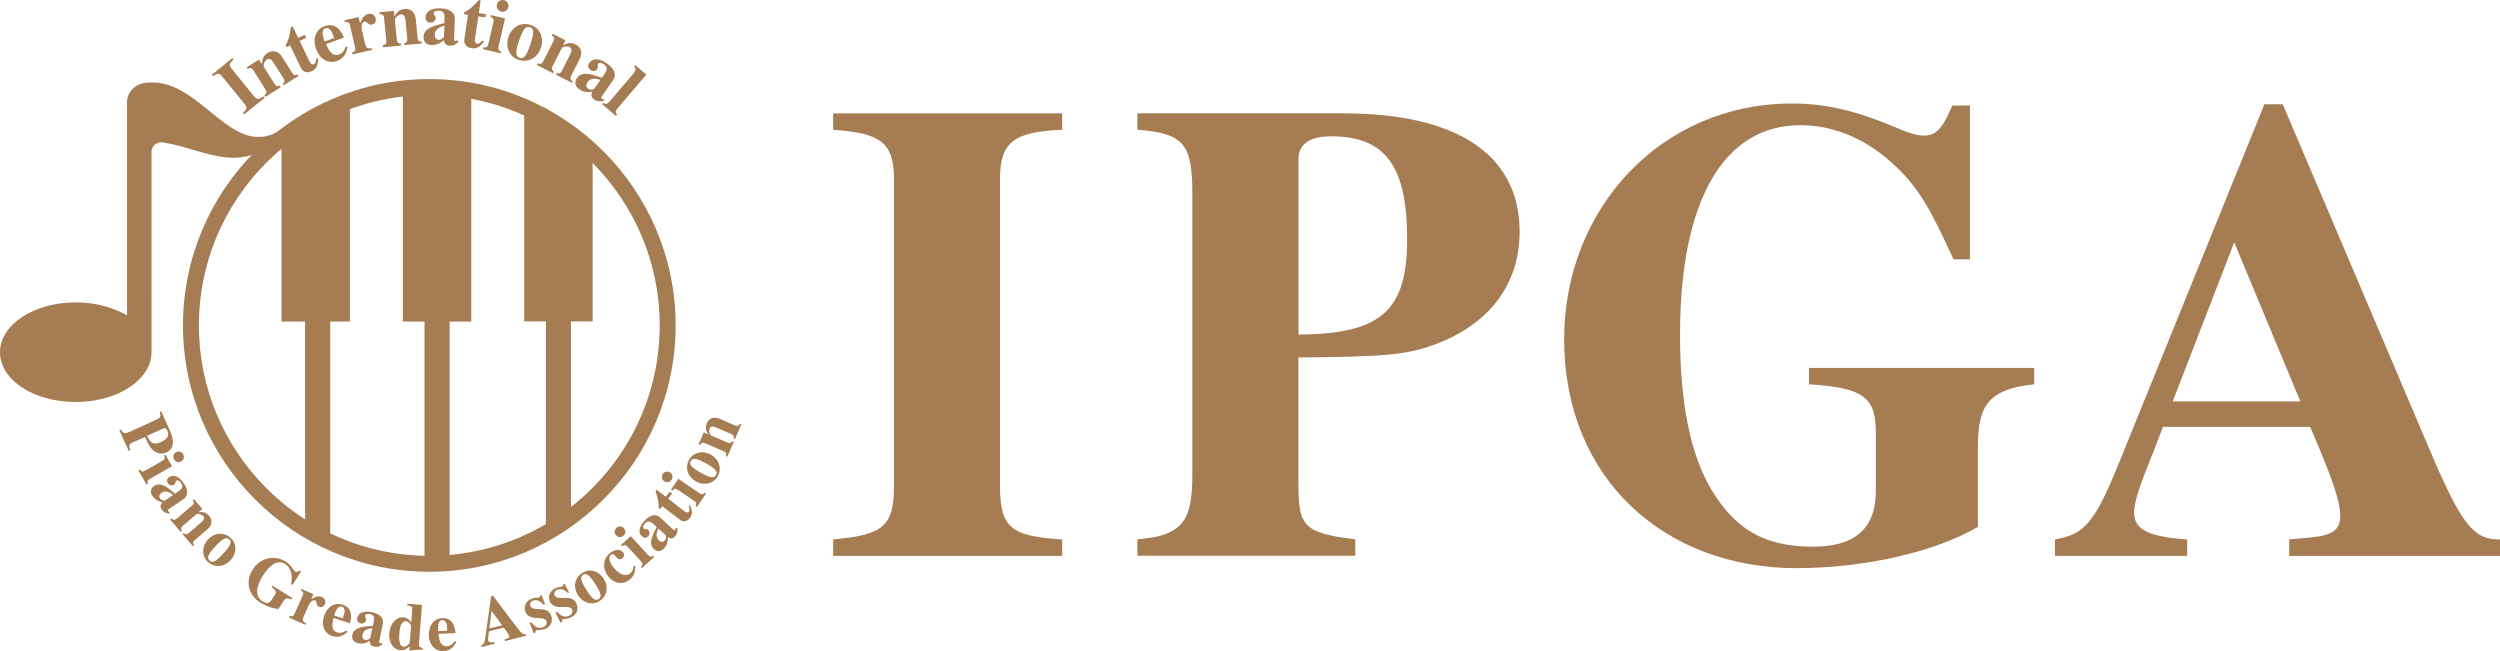 <?xml version="1.0" encoding="UTF-8"?><svg id="_レイヤー_2" xmlns="http://www.w3.org/2000/svg" width="256.05" height="66.69" viewBox="0 0 256.05 66.69"><g id="_レイヤー_1-2"><path d="m43.48,57.73v.75h2.57v-.83c-.69.06-1.38.09-2.08.09-.17,0-.33,0-.49-.01Z" style="fill:#a67c52;"/><path d="m35.84,32.92V10.31c-2.56.9-4.92,2.22-7.01,3.88v18.74h2.42v21.24c.83.51,1.69.96,2.57,1.37v-22.61h2.02Z" style="fill:#a67c52;"/><path d="m48.27,32.92V9.3c-1.4-.25-2.83-.38-4.3-.38-.92,0-1.82.06-2.71.15v23.86h2.22v24.81c.16,0,.33.01.49.01.7,0,1.39-.04,2.08-.09v-24.72h2.22Z" style="fill:#a67c52;"/><path d="m60.7,32.92V15.55c-2.04-1.92-4.4-3.49-7.01-4.62v21.99h2.22v21.7c.89-.5,1.75-1.06,2.57-1.66v-20.04h2.22Z" style="fill:#a67c52;"/><path d="m85.33,56.93v-1.68c5.03-.47,6.23-1.27,6.23-5.43v-31.5c0-3.75-1.41-4.69-6.23-5.03v-1.68h23.46v1.68c-4.96.2-6.37,1.27-6.37,5.03v31.5c0,4.36,1.27,5.09,6.37,5.43v1.68h-23.46Z" style="fill:#a67c52;"/><path d="m137.61,11.61c11.19,0,18.03,3.95,18.03,12.13,0,5.36-3.08,9.45-8.65,11.53-2.88,1.07-5.16,1.27-14.01,1.34v12.87c0,4.49.54,5.09,5.83,5.76v1.68h-22.32v-1.68c1.27-.13,2.28-.27,3.02-.6,2.21-.87,2.61-2.75,2.61-6.17v-28.62c0-5.23-.94-6.17-5.63-6.57v-1.68h21.12Zm-4.62,22.66c8.38-.07,11.13-2.35,11.13-9.79s-2.21-10.52-7.78-10.52c-2.21,0-3.35.8-3.35,2.35v17.96Z" style="fill:#a67c52;"/><path d="m208.33,39.36c-5.03.54-5.76,2.48-5.76,6.7v7.91c-4.36,2.55-11.6,4.22-18.57,4.22-13.47,0-23.8-9.12-23.8-23.46,0-13.34,9.92-24.13,23.33-24.13,3.49,0,6.5.74,10.39,2.35,1.54.67,2.41.94,3.08.94,1.27,0,1.94-.67,2.95-3.08h1.81v15.75h-1.68c-2.35-5.09-3.55-7.44-6.43-9.99-2.88-2.55-6.1-3.75-9.25-3.75-7.78,0-12.33,7.57-12.33,21.45,0,6.9,1.01,12.2,3.22,15.89,2.35,3.89,5.23,5.83,10.39,5.83,4.76,0,6.44-2.28,6.44-5.7v-5.97c0-3.49-1.07-4.62-6.84-4.96v-1.68h23.06v1.68Z" style="fill:#a67c52;"/><path d="m234.46,56.93v-1.68l2.15-.2c2.21-.2,3.08-.74,3.08-2.21s-.8-3.82-3.08-9.12h-15.08l-.87,2.28c-.8,2.08-2.08,4.89-2.08,6.5,0,1.74,1.47,2.48,5.43,2.75v1.68h-13.54v-1.68c3.08-.54,4.09-1.74,6.64-8.04l14.81-36.53h1.88l14.88,34.99c3.42,8.11,4.62,9.59,7.37,9.59v1.68h-21.58Zm-5.63-32.11l-6.3,16.29h13.07l-6.77-16.29Z" style="fill:#a67c52;"/><path d="m43.97,58.56c-13.91,0-25.23-11.32-25.23-25.23s11.32-25.23,25.23-25.23,25.23,11.32,25.23,25.23-11.32,25.23-25.23,25.23Zm0-48.83c-13.01,0-23.6,10.59-23.6,23.6s10.59,23.6,23.6,23.6,23.6-10.59,23.6-23.6-10.59-23.6-23.6-23.6Z" style="fill:#a67c52;"/><path d="m17.41,44.12c.48,1.06.4,1.87-.37,2.22-.51.23-1.02.11-1.46-.32-.22-.23-.34-.43-.73-1.27l-1.22.55c-.42.19-.46.27-.29.8l-.16.07-.96-2.11.16-.07c.07.11.12.2.19.26.18.17.37.13.7-.02l2.7-1.23c.49-.22.54-.35.38-.81l.16-.07.9,1.99Zm-2.34.53c.37.79.7.95,1.4.63.7-.32.9-.66.66-1.19-.09-.21-.22-.28-.37-.22l-1.7.77Z" style="fill:#a67c52;"/><path d="m14.17,48.17l.15-.08c.22.24.29.26.57.1l1.72-.98c.27-.16.3-.25.2-.55l.14-.08.67,1.17-2.27,1.3c-.26.15-.29.27-.2.5l-.14.08-.83-1.45Zm3.66-1.12c-.15-.27-.07-.58.2-.73.27-.15.59-.06.74.21.14.25.05.58-.21.73-.27.15-.58.06-.73-.21Z" style="fill:#a67c52;"/><path d="m17.34,52.61c-.38-.06-.6-.17-.77-.42-.19-.28-.17-.48.07-.74-.5-.12-.79-.31-1.02-.64-.25-.37-.25-.76.18-1.05.25-.17.56-.2.91-.05.29.12.58.32,1.22.85l.39-.27c.37-.25.45-.49.22-.83-.14-.21-.33-.32-.47-.23-.04.02-.07.06-.09.15-.04.14-.09.22-.17.27-.2.13-.45.07-.61-.15-.16-.24-.11-.48.13-.64.46-.31,1.03-.05,1.47.6.48.7.49,1.31,0,1.65l-1.5,1.02c-.1.07-.13.15-.08.23.02.03.04.04.07.05l.1.02-.06.17Zm.39-1.91c-.44-.37-.84-.45-1.17-.23-.25.17-.3.39-.18.56.09.14.24.24.5.25l.85-.58Z" style="fill:#a67c52;"/><path d="m18.7,54.72l.13-.11c.17.16.31.15.52-.03l1.25-1.07c.3-.25.37-.47.22-.65-.11-.13-.28-.2-.5-.22-.1,0-.18,0-.2.02l-1.39,1.19c-.2.17-.24.31-.1.52l-.13.11-1.08-1.27.13-.11c.25.2.35.19.57,0l1.53-1.31c.23-.19.25-.29.08-.56l.13-.11.86,1.01-.4.34h0c.47-.09.83.04,1.1.36.37.43.32.96-.14,1.35l-1.3,1.12c-.24.2-.26.31-.1.53l-.13.11-1.06-1.24Z" style="fill:#a67c52;"/><path d="m21.3,57.56c-.63-.59-.67-1.58,0-2.3.69-.74,1.66-.78,2.33-.16.64.6.64,1.57-.03,2.29-.67.72-1.65.77-2.3.16Zm2.17-2.31c-.31-.29-.65-.11-1.46.76-.69.74-.85,1.12-.55,1.4.29.28.64.11,1.35-.65.81-.87.97-1.23.67-1.51Z" style="fill:#a67c52;"/><path d="m29.83,61.4c-.47-.23-.64-.1-.87.27l-.43.7c-.52-.02-1.25-.27-1.86-.65-1.18-.74-1.59-2.11-.8-3.37.73-1.17,2.2-1.58,3.37-.84.31.19.53.42.78.78.1.14.16.21.22.25.11.07.21.05.43-.11l.16.1-.86,1.38-.15-.09c.07-.58.1-.85-.02-1.23-.11-.38-.33-.66-.61-.84-.68-.43-1.5-.01-2.26,1.21-.38.61-.58,1.13-.59,1.57,0,.47.14.8.59,1.08.42.26.69.15.88-.15l.33-.52c.19-.31.16-.47-.33-.81l.09-.15,2.03,1.27-.09.15Z" style="fill:#a67c52;"/><path d="m31.86,61.37c.49-.3.81-.36,1.12-.21.3.13.42.44.29.73-.11.25-.36.36-.59.25-.17-.07-.24-.19-.27-.41-.02-.15-.06-.2-.11-.23-.22-.1-.51.11-.68.49l-.5,1.12c-.18.41-.15.53.22.73l-.07.15-1.68-.75.07-.15c.3.07.4.03.51-.23l.82-1.83c.13-.3.09-.4-.17-.56l.07-.15,1.21.54-.23.52Z" style="fill:#a67c52;"/><path d="m35.59,64.73c-.6.5-1.02.59-1.58.4-.8-.26-1.13-1.11-.83-2.01.32-.98,1.09-1.46,1.92-1.19.38.13.62.33.74.61.16.35.14.81,0,1.3l-1.67-.55c-.17.64-.27,1.28.38,1.49.28.09.53.03.91-.2l.13.14Zm-.44-1.54c.11-.34.16-.48.14-.63-.03-.23-.07-.37-.26-.43-.3-.1-.55.11-.81.91l.89.29.04-.14Z" style="fill:#a67c52;"/><path d="m39.17,66c-.32.23-.55.29-.84.23-.33-.07-.46-.22-.46-.59-.45.26-.79.33-1.18.24-.44-.09-.7-.37-.6-.88.06-.3.27-.53.62-.67.29-.12.64-.17,1.48-.23l.1-.46c.09-.44-.02-.66-.42-.75-.24-.05-.46,0-.49.16,0,.04,0,.09.04.17.07.13.09.22.07.31-.05.23-.28.37-.55.31-.28-.06-.41-.27-.35-.55.11-.54.71-.75,1.48-.59.83.17,1.27.6,1.14,1.19l-.37,1.78c-.02.12,0,.2.1.22.03,0,.06,0,.08-.01l.08-.05.07.16Zm-1.04-1.65c-.58.04-.92.26-1,.65-.06.3.05.49.26.53.16.03.34,0,.53-.17l.21-1.01Z" style="fill:#a67c52;"/><path d="m42.86,66.55c-.43.02-.61.04-.94.1l.04-.45c-.35.32-.59.41-.96.39-.73-.06-1.2-.78-1.13-1.72.08-1,.7-1.7,1.46-1.64.32.02.52.15.79.49l.1-1.27c.02-.32-.03-.37-.5-.44v-.17s1.5.11,1.5.11l-.31,3.98c-.02.29.06.39.38.43v.16s-.45.02-.45.02Zm-.76-2.45c-.08-.27-.28-.45-.51-.47-.4-.03-.62.36-.69,1.26-.07.88.07,1.31.44,1.34.16.01.33-.06.48-.22.08-.08.15-.18.15-.22l.13-1.68Z" style="fill:#a67c52;"/><path d="m46.75,65.75c-.39.68-.75.91-1.34.94-.84.04-1.45-.64-1.49-1.59-.04-1.03.51-1.75,1.38-1.79.4-.02.69.09.9.31.27.27.41.71.46,1.22l-1.75.08c.07.66.2,1.29.88,1.26.3-.01.51-.15.78-.51l.17.09Zm-.95-1.29c-.02-.36-.02-.51-.09-.64-.11-.2-.2-.32-.4-.31-.32.01-.47.3-.44,1.13l.93-.04v-.15Z" style="fill:#a67c52;"/><path d="m51.72,65.66l-.04-.17.21-.07c.22-.08.29-.15.25-.3s-.18-.36-.54-.84l-1.52.38-.03.25c-.03.23-.09.54-.04.71.04.18.21.21.62.14l.04.17-1.36.34-.04-.17c.3-.13.37-.28.46-.98l.57-4.05.19-.05,2.38,3.14c.55.73.71.85.98.78l.04.17-2.17.55Zm-1.38-3.09l-.22,1.8,1.31-.33-1.09-1.47Z" style="fill:#a67c52;"/><path d="m55.67,61.94c-.21-.24-.33-.33-.51-.41-.2-.08-.39-.08-.57-.01-.25.1-.36.33-.28.54.09.22.33.32.84.32.75.01,1.11.19,1.29.65.23.58-.02,1.14-.6,1.38-.18.07-.54.13-.76.13-.08,0-.13,0-.16.02-.06.02-.08.08-.1.25l-.16.06-.42-1.07.18-.07c.36.51.77.68,1.22.5.29-.12.42-.36.32-.61-.08-.21-.32-.3-.84-.32-.76-.02-1.14-.21-1.31-.64-.21-.54.05-1.11.64-1.34.15-.06.31-.09.54-.1.12,0,.18-.02.22-.03.08-.03.11-.08.11-.19l.14-.06.37.94-.16.06Z" style="fill:#a67c52;"/><path d="m58.16,60.74c-.23-.22-.36-.3-.55-.36-.2-.06-.4-.05-.57.04-.24.12-.33.36-.23.57.11.21.36.29.87.25.75-.05,1.12.1,1.34.54.28.56.08,1.14-.48,1.43-.17.09-.52.18-.74.19-.07,0-.13.02-.16.03-.06.03-.07.09-.07.26l-.16.08-.52-1.02.17-.09c.4.47.83.61,1.26.39.28-.14.38-.4.26-.64-.1-.2-.35-.27-.87-.24-.76.05-1.16-.11-1.37-.52-.26-.52-.05-1.11.52-1.4.14-.07.3-.12.53-.15.12-.02.18-.03.21-.05.08-.04.1-.09.09-.2l.14-.07.45.9-.16.08Z" style="fill:#a67c52;"/><path d="m61.42,61.55c-.73.47-1.69.25-2.22-.58-.54-.86-.34-1.8.43-2.29.74-.47,1.68-.23,2.21.6.52.83.34,1.78-.42,2.27Zm-1.69-2.68c-.36.23-.27.6.37,1.61.54.85.87,1.1,1.21.88s.26-.6-.29-1.47c-.64-1-.95-1.24-1.29-1.02Z" style="fill:#a67c52;"/><path d="m65.06,57.98c.02.65-.15,1.05-.59,1.4-.68.54-1.57.42-2.18-.36-.64-.81-.52-1.82.21-2.39.47-.38,1.04-.41,1.31-.07.17.21.13.46-.09.64-.19.15-.41.11-.62-.16-.2-.26-.3-.38-.53-.2-.27.21-.2.69.27,1.28.59.74,1.23.97,1.71.6.22-.18.32-.38.34-.77l.18.02Z" style="fill:#a67c52;"/><path d="m63.86,54.86c-.22.21-.55.19-.76-.03-.21-.22-.19-.56.04-.77.21-.2.55-.18.76.04.21.22.19.55-.04.76Zm1.91,3.31l-.11-.12c.18-.27.19-.34-.03-.58l-1.34-1.46c-.21-.23-.31-.23-.58-.07l-.11-.12.99-.91,1.77,1.92c.2.22.33.22.53.09l.11.12-1.23,1.13Z" style="fill:#a67c52;"/><path d="m69.38,54.09c.03.39-.03.62-.23.84-.23.25-.43.28-.74.09,0,.52-.12.84-.39,1.14-.3.33-.68.41-1.06.06-.22-.21-.32-.5-.26-.87.05-.31.18-.64.56-1.38l-.35-.32c-.33-.3-.58-.32-.86-.02-.17.18-.24.39-.12.51.03.03.08.05.17.05.14,0,.23.03.3.1.17.16.17.43-.01.63-.19.21-.44.21-.65.01-.41-.38-.28-.99.25-1.57.57-.62,1.17-.78,1.61-.37l1.33,1.23c.09.08.18.1.24.02.02-.03.03-.05.03-.08v-.1s.17.02.17.02Zm-1.95.05c-.26.51-.25.92.05,1.19.22.21.45.2.59.05.11-.12.18-.29.12-.55l-.76-.7Z" style="fill:#a67c52;"/><path d="m70.66,51.76c.28.57.28.93,0,1.29-.29.38-.7.44-1.06.16l-1.77-1.37-.23.29-.15-.12c.04-.6-.1-1.03-.31-1.71l.11-.14.93.72.41-.52.24.19-.4.52,1.64,1.27c.22.17.38.19.5.04.09-.12.08-.27-.05-.54l.17-.09Z" style="fill:#a67c52;"/><path d="m68.77,49.15c-.17.25-.49.31-.74.14s-.32-.5-.14-.76c.16-.24.5-.3.75-.13.25.17.31.5.14.75Zm2.61,2.79l-.14-.09c.12-.31.1-.38-.16-.56l-1.64-1.11c-.26-.18-.36-.16-.58.06l-.14-.09.75-1.11,2.16,1.47c.25.17.37.14.54-.04l.14.09-.94,1.38Z" style="fill:#a67c52;"/><path d="m73.51,48.77c-.43.76-1.37,1.02-2.23.53-.88-.5-1.15-1.42-.7-2.22.43-.76,1.38-.99,2.23-.51.85.48,1.14,1.42.7,2.2Zm-2.75-1.56c-.21.37.05.66,1.08,1.24.88.5,1.29.56,1.49.21s-.05-.65-.95-1.16c-1.03-.58-1.42-.65-1.62-.29Z" style="fill:#a67c52;"/><path d="m75.28,44.97l-.15-.07c.07-.23,0-.35-.26-.46l-1.51-.65c-.36-.15-.59-.12-.68.09-.07.15-.05.34.02.54.04.09.08.16.11.17l1.68.73c.24.1.38.08.51-.14l.15.07-.66,1.53-.15-.07c.07-.31.01-.4-.26-.51l-1.84-.79c-.27-.12-.37-.09-.54.17l-.15-.07.53-1.22.48.21h0c-.29-.39-.33-.77-.17-1.15.23-.52.72-.71,1.28-.47l1.58.68c.29.12.39.09.52-.15l.15.07-.64,1.49Z" style="fill:#a67c52;"/><path d="m25,11.73l-.12-.15c.42-.41.47-.57.16-.94l-2.3-2.83c-.27-.34-.47-.32-.93,0l-.12-.15,2.11-1.71.12.15c-.43.38-.48.58-.21.92l2.3,2.83c.32.39.49.36.97.02l.12.15-2.11,1.71Z" style="fill:#a67c52;"/><path d="m29.06,8.74l-.1-.16c.21-.17.22-.32.05-.58l-.98-1.56c-.23-.37-.46-.49-.69-.35-.16.1-.27.28-.32.51-.02.11-.03.2-.01.23l1.09,1.74c.15.24.3.32.56.2l.1.16-1.58.99-.1-.16c.26-.25.26-.36.09-.63l-1.2-1.9c-.18-.28-.28-.32-.6-.18l-.1-.16,1.26-.79.31.49h0c-.02-.54.18-.92.57-1.16.54-.34,1.12-.2,1.47.38l1.02,1.62c.19.3.3.33.57.19l.1.16-1.54.97Z" style="fill:#a67c52;"/><path d="m32.59,6c-.01.71-.19,1.06-.66,1.29-.48.23-.92.09-1.14-.38l-1.08-2.26-.37.18-.09-.19c.34-.58.42-1.08.55-1.86l.18-.08.56,1.18.67-.32.15.31-.67.32,1,2.09c.13.28.28.38.47.29.15-.07.21-.23.22-.56h.21Z" style="fill:#a67c52;"/><path d="m35.61,4.81c-.19.85-.5,1.22-1.12,1.44-.88.32-1.75-.21-2.11-1.21-.39-1.09-.04-2.04.88-2.37.42-.15.77-.13,1.07.03.38.2.67.62.9,1.15l-1.84.66c.29.68.64,1.31,1.36,1.06.31-.11.49-.33.66-.8l.21.04Zm-1.44-1.06c-.14-.38-.19-.53-.31-.65-.18-.18-.31-.28-.52-.2-.34.12-.41.48-.09,1.35l.98-.35-.05-.15Z" style="fill:#a67c52;"/><path d="m36.87,2.38c.24-.6.48-.86.86-.95.36-.08.67.11.75.46.07.3-.08.56-.36.62-.2.05-.34,0-.52-.18-.12-.12-.19-.14-.25-.13-.27.06-.38.45-.28.89l.31,1.34c.11.48.22.57.69.5l.04.18-2.01.46-.04-.18c.32-.14.38-.24.3-.55l-.5-2.19c-.08-.36-.19-.42-.53-.39l-.04-.18,1.44-.33.14.62Z" style="fill:#a67c52;"/><path d="m41.42,4.62l-.02-.19c.26-.06.34-.19.31-.5l-.18-1.83c-.04-.43-.2-.65-.46-.62-.19.02-.36.13-.52.32-.07.08-.12.17-.11.2l.2,2.04c.03.29.13.42.42.43l.02.19-1.86.18-.02-.19c.34-.1.39-.2.36-.53l-.22-2.24c-.03-.33-.11-.41-.46-.43l-.02-.19,1.48-.14.06.58h0c.22-.49.57-.74,1.03-.78.63-.06,1.08.32,1.15,1l.18,1.91c.03.35.12.43.42.43l.02.19-1.81.17Z" style="fill:#a67c52;"/><path d="m46.97,4.27c-.31.31-.55.42-.89.41-.38-.02-.55-.16-.62-.56-.44.37-.81.5-1.26.49-.5-.02-.84-.28-.82-.86.01-.34.2-.63.55-.85.3-.18.67-.31,1.58-.53l.02-.53c.02-.5-.14-.73-.6-.75-.28-.01-.51.08-.52.27,0,.05.01.1.08.18.1.13.14.22.13.33,0,.26-.24.46-.55.45-.32-.01-.5-.22-.48-.55.02-.62.64-.95,1.52-.92.95.04,1.51.43,1.48,1.1l-.08,2.03c0,.13.05.22.15.22.04,0,.06,0,.09-.03l.08-.07.11.17Zm-1.45-1.63c-.63.15-.97.45-.99.9-.01.34.15.53.38.54.19,0,.38-.06.56-.29l.05-1.15Z" style="fill:#a67c52;"/><path d="m49.57,4.24c-.41.58-.75.77-1.27.7-.53-.08-.81-.44-.74-.95l.37-2.47-.41-.06.03-.21c.61-.29.95-.66,1.49-1.24l.19.03-.19,1.3.73.11-.05.34-.73-.11-.34,2.29c-.05.31.02.47.23.51.16.02.3-.07.5-.34l.18.11Z" style="fill:#a67c52;"/><path d="m49.48,5.03l.04-.18c.37,0,.43-.04.51-.39l.5-2.16c.08-.34.02-.43-.3-.58l.04-.18,1.46.34-.66,2.85c-.08.33,0,.45.26.55l-.04.18-1.82-.42Zm1.86-3.84c-.33-.08-.52-.38-.45-.72s.39-.53.73-.45c.32.07.51.4.44.72-.08.33-.39.52-.73.45Z" style="fill:#a67c52;"/><path d="m53.12,6.14c-.92-.31-1.4-1.3-1.05-2.35.37-1.07,1.33-1.56,2.3-1.23.93.32,1.38,1.31,1.02,2.35-.36,1.04-1.33,1.54-2.27,1.22Zm1.16-3.35c-.45-.15-.71.19-1.14,1.45-.37,1.07-.35,1.53.07,1.68.43.15.71-.19,1.08-1.28.43-1.26.42-1.7,0-1.84Z" style="fill:#a67c52;"/><path d="m56.95,7.65l.08-.17c.25.09.39.02.53-.25l.83-1.64c.2-.39.18-.65-.05-.77-.17-.08-.38-.09-.6-.01-.1.03-.19.08-.2.11l-.93,1.83c-.13.26-.12.42.12.58l-.08.17-1.66-.84.08-.17c.34.1.44.04.59-.25l1.01-2c.15-.3.13-.41-.15-.61l.08-.17,1.32.67-.26.52h0c.45-.29.87-.31,1.29-.1.57.29.74.85.44,1.46l-.87,1.71c-.16.31-.13.43.13.59l-.08.17-1.62-.82Z" style="fill:#a67c52;"/><path d="m61.84,10.33c-.42.09-.69.06-.97-.13-.31-.22-.37-.43-.22-.8-.57.08-.95,0-1.32-.26-.41-.28-.56-.69-.23-1.16.19-.28.5-.43.92-.42.35,0,.73.1,1.62.4l.3-.43c.28-.41.27-.69-.1-.95-.23-.16-.47-.21-.58-.05-.03.04-.04.09-.03.2.01.16,0,.26-.06.35-.15.22-.44.26-.7.08-.26-.18-.3-.45-.11-.72.35-.51,1.06-.46,1.78.04.78.54,1.04,1.17.66,1.72l-1.16,1.66c-.08.11-.08.21,0,.27.03.02.06.03.09.02l.11-.02v.2Zm-.35-2.15c-.61-.21-1.06-.14-1.31.23-.19.28-.16.52.04.66.15.11.35.16.62.05l.66-.94Z" style="fill:#a67c52;"/><path d="m61.67,10.68l.12-.14c.22.15.4.14.62-.12l2.52-2.95c.19-.22.21-.45.02-.65l.12-.14,1.13.96-2.97,3.48c-.23.27-.21.45-.02.62l-.12.14-1.42-1.21Z" style="fill:#a67c52;"/><path d="m14.67,8.53c-.97.18-1.66,1-1.66,1.94v4.34h0s0,17.5,0,17.5c-.39-.24-.82-.44-1.28-.62-1.16-.45-2.52-.72-3.97-.72-4.29,0-7.76,2.28-7.76,5.1s3.35,5.02,7.53,5.1c.08,0,.16,0,.23,0,3.55,0,6.55-1.57,7.47-3.71.19-.44.29-.91.29-1.4V15.53c0-.59.55-1.03,1.16-.94,4.61.69,8.76,4.1,13.04-2.02-5.8,5.18-8.97-5.19-15.06-4.04Z" style="fill:#a67c52;"/></g></svg>